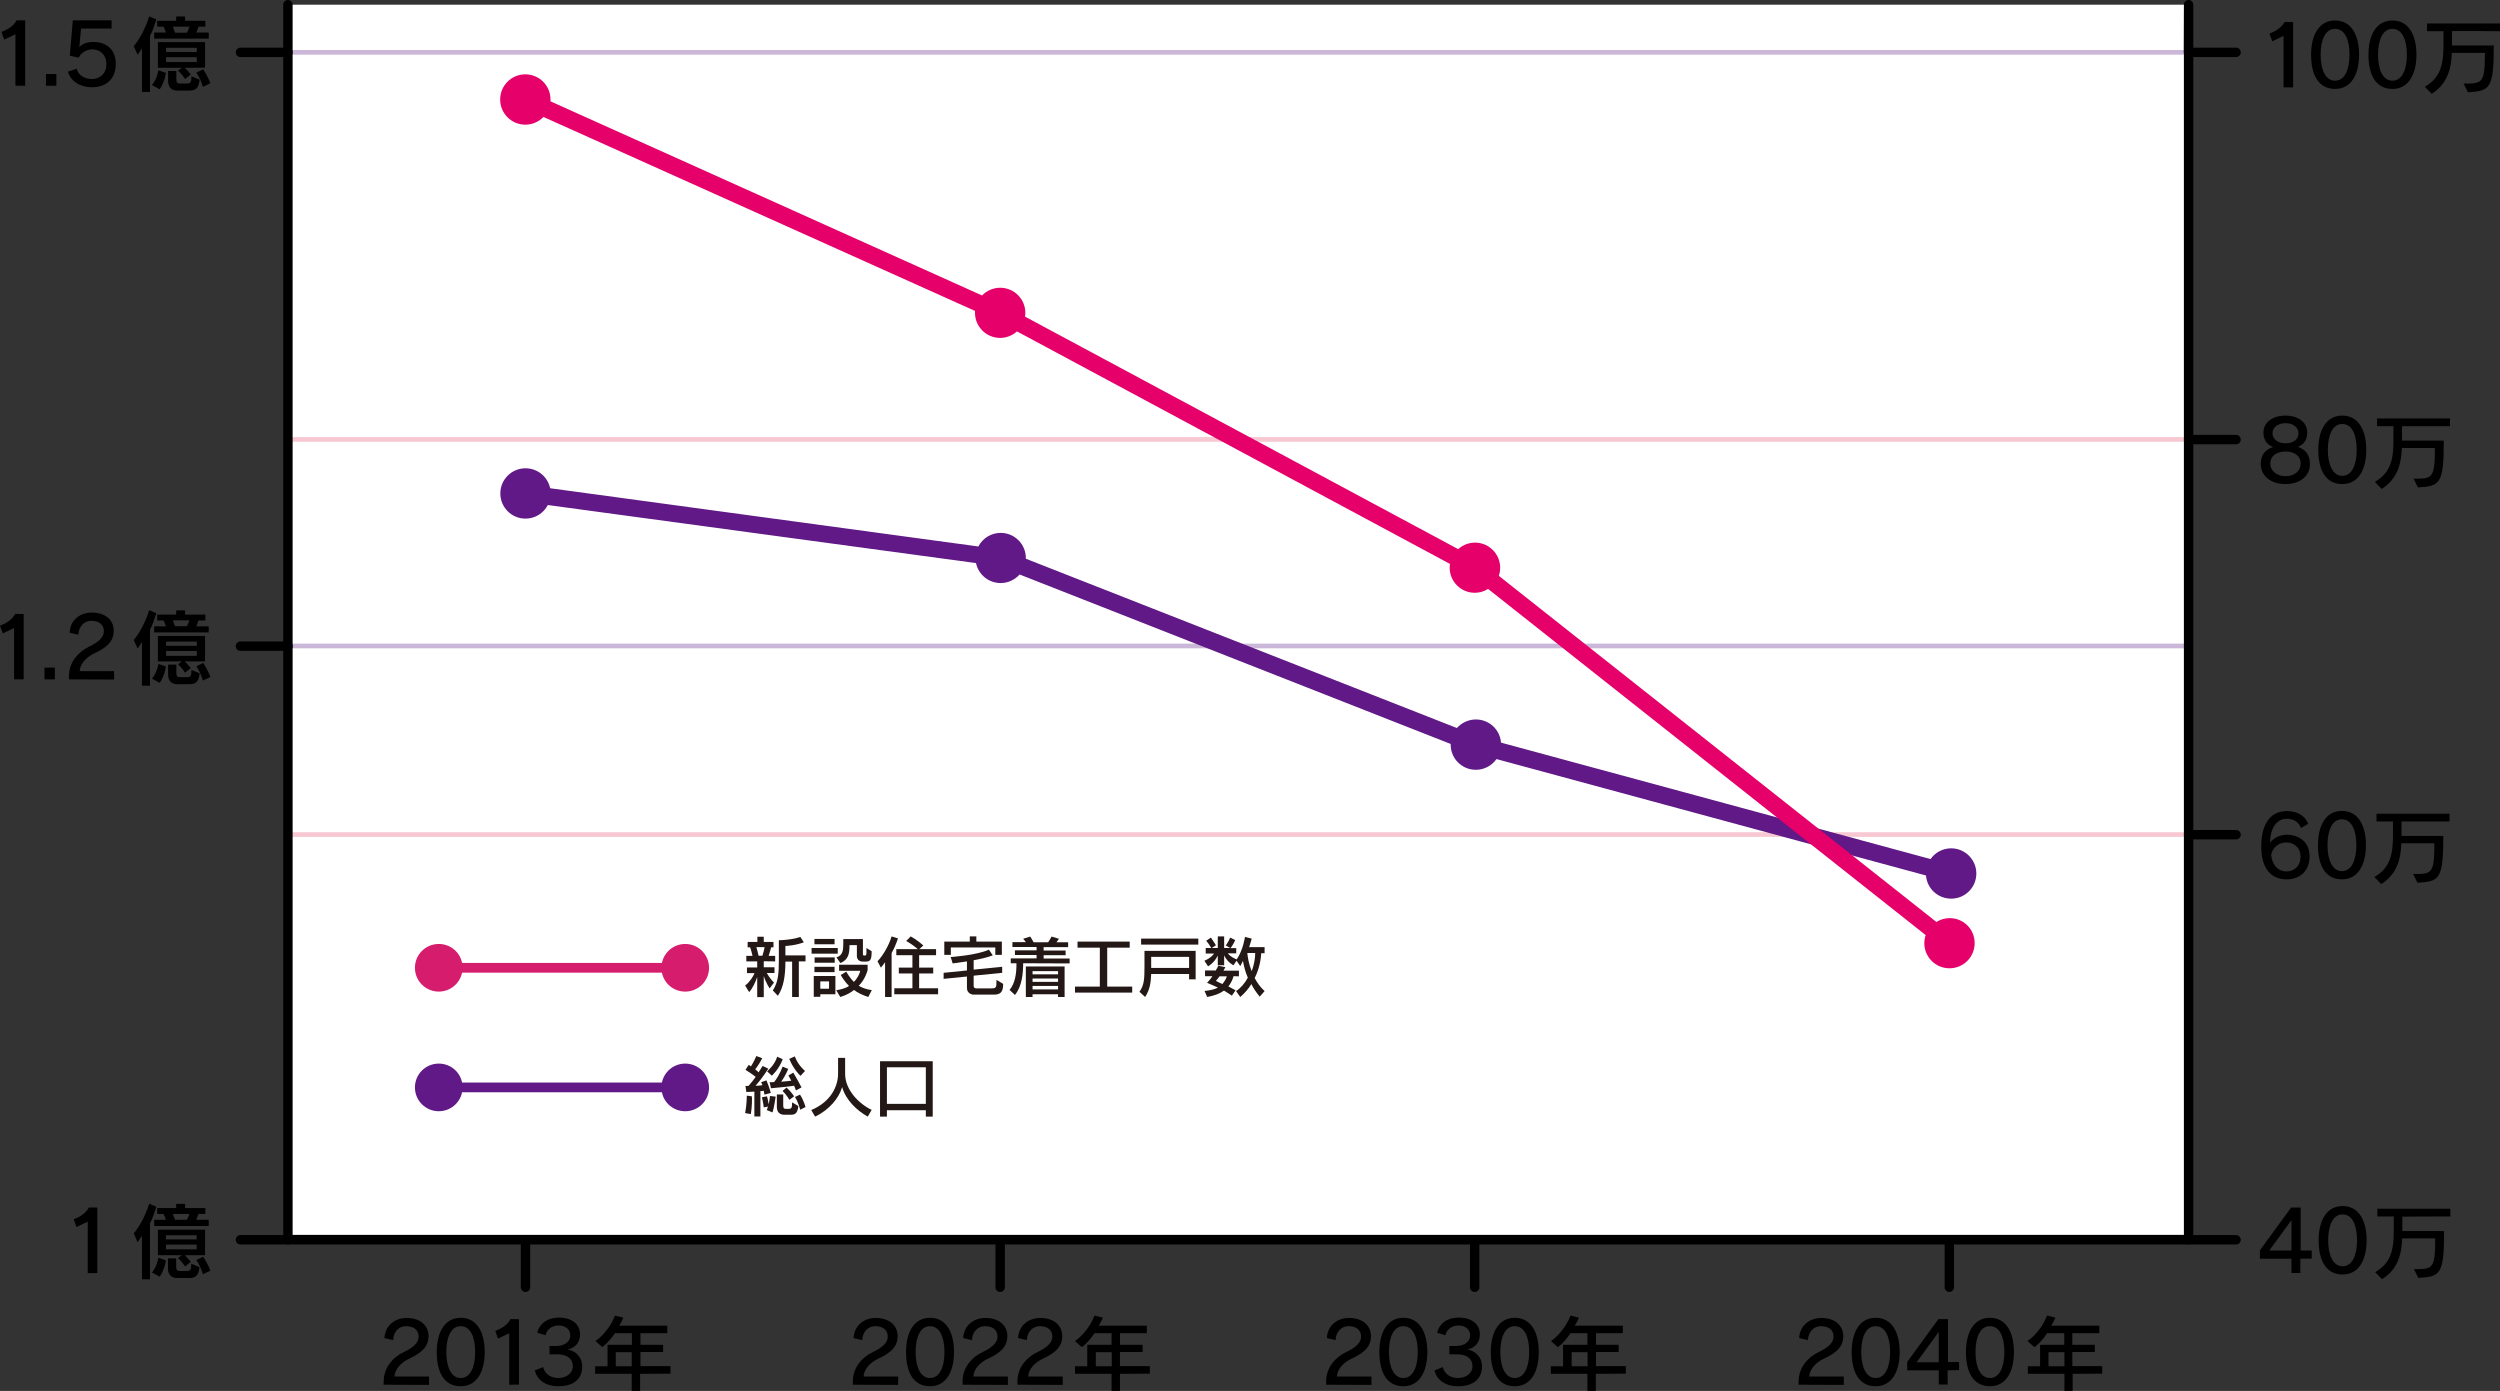 <?xml version="1.0" encoding="UTF-8"?>
<!-- Generator: Adobe Illustrator 28.3.0, SVG Export Plug-In . SVG Version: 6.00 Build 0)  -->
<svg xmlns="http://www.w3.org/2000/svg" xmlns:xlink="http://www.w3.org/1999/xlink" version="1.1" id="_レイヤー_2" x="0px" y="0px" viewBox="0 0 1490 829" style="enable-background:new 0 0 1490 829;" xml:space="preserve">
<rect x="0" y="0" width="1490" height="829" fill="#333333" stroke="none"/>
<style type="text/css">
	.st0{fill:#FFFFFF;}
	.st1{fill:#D61D6D;}
	.st2{fill:#231815;}
	.st3{fill:#601986;}
	.st4{fill:#CBB8D9;}
	.st5{fill:#F7C8D2;}
	.st6{fill:#E5006A;}
</style>
<g id="_レイヤー_1-2">
	<g>
		<rect x="171.6" y="2.8" class="st0" width="1132.8" height="736"></rect>
		<g>
			<g>
				<path d="M1371,750.2v8.5h-5.3v-8.5h-18.8v-5l18.6-25.5h5.7v25.6h6.6v4.8L1371,750.2L1371,750.2z M1365.7,727.2l-13.2,18.1h13.2      V727.2z"></path>
				<path d="M1396.2,759.6c-9.8,0-14.3-8.2-14.3-20.4c0-11.4,4.5-20.4,14.3-20.4s14.3,8.9,14.3,20.4S1406,759.6,1396.2,759.6z       M1396.2,723.8c-5.8,0-8.6,6.5-8.6,15.4s2.9,15.5,8.6,15.5s8.6-6.5,8.6-15.5S1402,723.8,1396.2,723.8z"></path>
				<path d="M1431.8,725.1v8.6h24.9c0,26-2.3,27.2-15.4,27.9l-2.6-5.2h0.7c10.4,0,12-0.2,12-18.3h-19.7c-0.3,9.3-2.6,18.5-12,24.3      l-4.1-4.2c9.7-5.5,11.1-14,11.1-24.7V725h-9.8v-4.6h43.5v4.6L1431.8,725.1L1431.8,725.1z"></path>
			</g>
			<g>
				<path d="M1362.8,524.1c-8.7,0-15.1-5.8-15.1-19.6c0-15,6.7-21.1,15.1-21.1c6.3,0,10.8,2.5,12.9,7.6l-4.3,2.5      c-1.5-3.8-4.4-5.5-8.6-5.5c-5.1,0-9.8,4.4-9.8,14.4c1.2-2.3,5.2-4.9,9.9-4.9c6.8,0,13.6,3.9,13.6,12.8      S1370.7,524.1,1362.8,524.1z M1362.6,502.1c-4.3,0-8.2,2.9-9,7.5c0.7,6.4,4.5,9.8,9.1,9.8c4,0,8.4-2.6,8.4-8.8      C1371.1,504.8,1366.9,502.1,1362.6,502.1L1362.6,502.1z"></path>
				<path d="M1395.8,524.1c-9.8,0-14.3-8.2-14.3-20.4c0-11.4,4.5-20.4,14.3-20.4s14.3,8.9,14.3,20.4      C1410.1,515.2,1405.5,524.1,1395.8,524.1z M1395.8,488.3c-5.8,0-8.6,6.5-8.6,15.4s2.9,15.5,8.6,15.5s8.6-6.5,8.6-15.5      S1401.5,488.3,1395.8,488.3z"></path>
				<path d="M1431.3,489.6v8.6h24.9c0,26-2.3,27.2-15.4,27.9l-2.6-5.2h0.7c10.4,0,12-0.2,12-18.3h-19.7c-0.3,9.3-2.6,18.5-12,24.3      l-4.1-4.2c9.7-5.5,11.1-14,11.1-24.6v-8.5h-9.8V485h43.5v4.6H1431.3z"></path>
			</g>
			<g>
				<path d="M1362.1,288.5c-8.9,0-14.7-5-14.7-12c0-4.9,2.4-8.6,7.4-10.1c-4.3-1.5-5.8-5-5.8-8.6c0-6.1,5.5-10.1,13.1-10.1      s13,3.9,13,10.1c0,3.6-1.4,7-5.6,8.5c5.1,1.8,7.2,5.3,7.2,10.2C1376.8,283.4,1371.2,288.5,1362.1,288.5L1362.1,288.5z       M1362.2,269.1c-5.5,0-9.1,2.8-9.1,7c0,5.1,4.5,7.7,9.1,7.7s9-2.5,9-7.7C1371.2,271.9,1367.7,269.1,1362.2,269.1z M1362.2,252.2      c-4.4,0-7.8,2.4-7.8,6c0,3.6,3.3,6,7.8,6s7.7-2.2,7.7-6C1369.9,254.7,1366.7,252.2,1362.2,252.2z"></path>
				<path d="M1396,288.5c-9.8,0-14.3-8.2-14.3-20.4c0-11.4,4.5-20.4,14.3-20.4s14.3,8.9,14.3,20.4S1405.8,288.5,1396,288.5z       M1396,252.7c-5.8,0-8.6,6.6-8.6,15.4s2.9,15.5,8.6,15.5s8.6-6.5,8.6-15.5S1401.8,252.7,1396,252.7L1396,252.7z"></path>
				<path d="M1431.6,254v8.6h24.9c0,26-2.3,27.1-15.4,27.9l-2.6-5.2h0.7c10.4,0,12-0.2,12-18.3h-19.7c-0.3,9.3-2.6,18.5-12,24.4      l-4.1-4.2c9.7-5.5,11.1-14,11.1-24.6V254h-9.8v-4.6h43.5v4.6H1431.6z"></path>
			</g>
			<g>
				<path d="M1361,52.1V21.4l-6.7,3.2l-1.7-4.6c4.1-1.5,7.4-3.9,9-6.9h5.1v39H1361z"></path>
				<path d="M1391.7,53c-9.8,0-14.3-8.2-14.3-20.4c0-11.4,4.5-20.4,14.3-20.4s14.3,8.9,14.3,20.4S1401.5,53,1391.7,53z M1391.7,17.2      c-5.8,0-8.6,6.5-8.6,15.4s2.9,15.5,8.6,15.5s8.6-6.5,8.6-15.5S1397.5,17.2,1391.7,17.2z"></path>
				<path d="M1425.9,53c-9.8,0-14.3-8.2-14.3-20.4c0-11.4,4.5-20.4,14.3-20.4s14.3,8.9,14.3,20.4S1435.6,53,1425.9,53z M1425.9,17.2      c-5.8,0-8.6,6.5-8.6,15.4s2.9,15.5,8.6,15.5s8.6-6.5,8.6-15.5S1431.6,17.2,1425.9,17.2z"></path>
				<path d="M1461.4,18.5v8.6h24.9c0,25.9-2.3,27.1-15.4,27.9l-2.6-5.2h0.7c10.4,0,12-0.2,12-18.3h-19.7c-0.3,9.3-2.6,18.5-12,24.4      l-4.1-4.2c9.7-5.5,11.1-14,11.1-24.6v-8.5h-9.8V14h43.5v4.6C1490,18.5,1461.4,18.5,1461.4,18.5z"></path>
			</g>
		</g>
		<g>
			<g>
				<path d="M52.3,758.8v-30.7l-6.7,3.2l-1.7-4.6c4-1.5,7.5-3.8,9-7H58v39C58,758.8,52.3,758.8,52.3,758.8z"></path>
				<path d="M89.4,729.1v33.4h-4.8v-26c-1.4,2.3-2.6,3.8-2.6,3.8l-2.3-5.2c3.7-4.2,7.5-11.8,9.2-17.7l4.3,1.8      C92.1,722.5,90.9,726.3,89.4,729.1L89.4,729.1z M95.2,760.9l-4.6-2.5c3.2-4,3.8-8.8,3.8-8.8l4.4,1.5      C98.9,751,98.5,755.8,95.2,760.9z M91.9,730.7V727h7c-0.4-1.2-1-2.7-1.4-3.5h-3.8V720H105v-2.5h5.3v2.5h12.1v3.5h-4.1      c-0.3,0.9-0.8,2.3-1.3,3.5h7.4v3.7H91.9z M110.1,748.1c2,1.8,3.6,4,3.6,4l-3.4,2.7c0,0-1.7-2.8-4.2-5l2.3-1.7H94.1v-15.2h28.1      v15.2H110.1z M117.2,736.2H98.9v2.5h18.3V736.2z M117.2,741.8H98.9v2.8h18.3V741.8z M112.4,761.7h-6.7c-4.1,0-5.6-2.5-5.6-5.9      V750h4.9v4.7c0,2,0.4,2.8,2.2,2.8h3.6c2.7,0,3.2-0.4,3.2-4.3l4.9,2C118.3,760.4,116.7,761.7,112.4,761.7z M103,723.5      c0.4,1,0.9,2.4,1.3,3.5h7.1c0.6-1.1,1.2-2.5,1.5-3.5H103z M120.9,759.5c0,0-1.2-4.8-3.9-8.5l4.1-2c2.7,4,4.3,8.3,4.3,8.3      L120.9,759.5L120.9,759.5z"></path>
			</g>
			<g>
				<path d="M228.6,825.3l0.1-2.7c0.3-7.5,5.2-13.6,12-16.8c6.4-3,8.8-5.9,8.8-9.2c0-3.8-2.7-6.2-7.6-6.2c-4.1,0-7.4,3.2-7.6,8.3      l-5.2-1.2c0.4-7.3,6.1-12,13.2-12c8.4,0,13.1,4.6,13.1,10.9c0,5.5-3.2,9.5-11.2,13.2c-5.1,2.3-8.9,6.5-9.1,10.8h20.6v5      L228.6,825.3L228.6,825.3z"></path>
				<path d="M274.6,826.2c-9.8,0-14.3-8.2-14.3-20.4c0-11.4,4.5-20.4,14.3-20.4s14.3,8.9,14.3,20.4S284.3,826.2,274.6,826.2z       M274.6,790.4c-5.8,0-8.6,6.5-8.6,15.4s2.9,15.5,8.6,15.5s8.6-6.5,8.6-15.5S280.3,790.4,274.6,790.4z"></path>
				<path d="M303.5,825.3v-30.7l-6.7,3.2l-1.6-4.6c4-1.5,7.5-3.8,9-7h5.1v39L303.5,825.3L303.5,825.3z"></path>
				<path d="M332.8,826.2c-7.7,0-12.5-3.7-14.1-9.4l5-2c1,4.2,4.7,6.5,9,6.5c4.7,0,8.7-2.7,8.7-7s-3.2-7.1-9-7.1h-4.9v-5h4.2      c4.6,0,8.2-2.5,8.2-6.2c0-3.8-2.9-6-7-6s-7.1,2.5-7.7,5.8l-5-1.5c1.1-4.8,5.4-9,13-9s12.5,3.9,12.5,10c0,5-3.1,8.2-7.5,9      c4.5,0.7,8.8,4.2,8.8,10.2C347,821.6,342.2,826.2,332.8,826.2z"></path>
				<path d="M381.5,818.8V829h-5v-10.2h-21.8v-4.5h7.4v-12.8h14.5v-6.9h-10.1c-1.9,2.7-4.4,5.9-7.5,8.3l-4.1-3.6      c8.6-6.2,11.6-15.2,11.6-15.2l5,1.2c0,0-0.9,2.5-2.5,4.8h28.7v4.5h-16v6.9h13.5v4.3h-13.5v8.4h17.9v4.5L381.5,818.8L381.5,818.8      z M376.5,805.9H367v8.4h9.5V805.9z"></path>
			</g>
			<g>
				<path d="M8.4,404.9v-30.6l-6.7,3.2L0,372.9c4.1-1.5,7.4-3.9,9-7h5.1v39H8.4z"></path>
				<path d="M26.5,404.9v-7h6.2v7H26.5z"></path>
				<path d="M41.1,404.9v-2.6c0.3-7.5,5.2-13.6,12-16.9c6.3-3,8.8-5.9,8.8-9.2c0-3.8-2.7-6.2-7.5-6.2c-4.1,0-7.5,3.2-7.7,8.3      l-5.2-1.2c0.3-7.4,6-12,13.2-12c8.4,0,13.1,4.6,13.1,10.9c0,5.5-3.2,9.5-11.2,13.2c-5.2,2.4-8.9,6.5-9.1,10.8H68v5L41.1,404.9      L41.1,404.9z"></path>
				<path d="M89.4,375.3v33.4h-4.8v-26c-1.4,2.3-2.6,3.8-2.6,3.8l-2.3-5.1c3.7-4.2,7.5-11.8,9.2-17.7l4.3,1.8      C92.1,368.7,90.9,372.5,89.4,375.3L89.4,375.3z M95.2,407l-4.6-2.5c3.2-4,3.8-8.8,3.8-8.8l4.4,1.5      C98.9,397.2,98.5,401.9,95.2,407L95.2,407z M91.9,376.9v-3.6h7c-0.4-1.2-1-2.6-1.4-3.5h-3.8v-3.5H105v-2.5h5.3v2.5h12.1v3.5      h-4.1c-0.3,0.9-0.8,2.4-1.3,3.5h7.4v3.6H91.9z M110.1,394.2c2,1.9,3.6,4,3.6,4l-3.4,2.7c0,0-1.7-2.8-4.2-5l2.3-1.7H94.1V379      h28.1v15.2H110.1z M117.3,382.4H99v2.5h18.3C117.3,384.8,117.3,382.4,117.3,382.4z M117.3,388H99v2.9h18.3      C117.3,390.8,117.3,388,117.3,388z M112.5,407.8h-6.7c-4.1,0-5.6-2.5-5.6-5.9v-5.8h4.9v4.7c0,2,0.4,2.8,2.2,2.8h3.6      c2.7,0,3.2-0.4,3.2-4.3l4.9,2C118.3,406.6,116.7,407.8,112.5,407.8L112.5,407.8z M103,369.7c0.4,1,0.9,2.4,1.3,3.5h7.1      c0.6-1.1,1.2-2.5,1.5-3.5H103z M120.9,405.6c0,0-1.2-4.8-3.9-8.5l4.1-2c2.7,4,4.3,8.4,4.3,8.4L120.9,405.6L120.9,405.6z"></path>
			</g>
			<g>
				<path d="M9.2,51.1V20.4l-6.7,3.2L0.9,19c4.1-1.5,7.5-3.9,9-6.9H15v39H9.2z"></path>
				<path d="M27.4,51.1v-7h6.2v7H27.4z"></path>
				<path d="M54.8,52c-7.1,0-12.7-3.6-14.3-9.3l5.2-1.7c1,4,4.8,6.1,9.1,6.1s8.6-2.8,8.6-8.9S59,29.4,55,29.4c-3.2,0-6.8,2-8.1,5      l-5.3-1.2l1.8-21.1h23.1V17H48.3l-1,11h0.1c1.5-1.9,4.5-3,8.5-3C62.3,25,69,28.6,69,38.1S62.7,52,54.8,52z"></path>
				<path d="M89.4,21.4v33.4h-4.8v-26c-1.4,2.3-2.6,3.8-2.6,3.8l-2.3-5.1c3.7-4.2,7.5-11.8,9.2-17.7l4.3,1.8      C92.1,14.9,90.9,18.6,89.4,21.4z M95.2,53.2l-4.6-2.5c3.2-4,3.8-8.8,3.8-8.8l4.4,1.5C98.9,43.4,98.5,48.1,95.2,53.2z M91.9,23      v-3.6h7c-0.4-1.2-1-2.6-1.4-3.5h-3.8v-3.5H105V9.8h5.3v2.6h12.1v3.5h-4.1c-0.3,0.9-0.8,2.4-1.3,3.5h7.4V23H91.9z M110.1,40.4      c2,1.8,3.6,4,3.6,4l-3.4,2.7c0,0-1.7-2.8-4.2-5l2.3-1.7H94.1V25.1h28.1v15.2C122.2,40.4,110.1,40.4,110.1,40.4z M117.3,28.5H99      V31h18.3V28.5z M117.3,34.1H99V37h18.3V34.1z M112.5,54h-6.7c-4.1,0-5.6-2.5-5.6-5.9v-5.8h4.9V47c0,2,0.4,2.8,2.2,2.8h3.6      c2.7,0,3.2-0.4,3.2-4.3l4.9,2C118.3,52.8,116.7,54,112.5,54z M103,15.9c0.4,0.9,0.9,2.4,1.3,3.6h7.1c0.6-1.1,1.2-2.5,1.5-3.6      H103z M120.9,51.8c0,0-1.2-4.8-3.9-8.5l4.1-2c2.7,4,4.3,8.3,4.3,8.3L120.9,51.8z"></path>
			</g>
		</g>
		<path class="st1" d="M408.4,562.6c-6.9,0-12.6,4.9-13.9,11.3H275.4c-1.3-6.5-7-11.3-13.9-11.3c-7.8,0-14.2,6.3-14.2,14.2    s6.4,14.2,14.2,14.2c6.9,0,12.6-4.9,13.9-11.3h119.1c1.3,6.5,7,11.3,13.9,11.3c7.8,0,14.2-6.3,14.2-14.2S416.2,562.6,408.4,562.6z    "></path>
		<g>
			<path class="st2" d="M455.2,572.9v3.6h6.4v3.4H457c1.9,3.5,4.3,5.7,4.3,5.7l-2.6,3.5c0,0-2.3-3.5-3.5-7.4v12.6h-3.9v-12     c-1,3-2.8,6.8-4.8,9l-2.4-3.9c2.9-2.3,4.8-5.4,5.6-7.4h-4.5v-3.4h6.1V573h-6.5v-3.3h3.7c-0.4-1.9-1-4-1.4-5.1h-1.5v-3.2h5.8v-3.1     h3.8v3.1h5.8v3.2h-1.4c-0.2,1.1-0.9,3.3-1.5,5.1h3.9v3.3L455.2,572.9L455.2,572.9z M450.8,564.5c0.4,1.2,0.9,3.3,1.3,5.1h2.3     c0.6-1.7,1.1-3.9,1.3-5.1H450.8L450.8,564.5z M476.1,573.1v21.1h-4v-21.1h-4c0,8.1-1,15.3-4.5,20.4l-3-3.2c3.2-4.9,3.6-10,3.6-18     v-11.9c8.8-0.3,12.8-2,12.8-2l2.1,3.2c-5.1,2-11,2.2-11,2.2v5.6h12v3.6h-4V573.1z"></path>
			<path class="st2" d="M483.7,568.4V565h15.6v3.4H483.7z M488.9,592.6v1.5H485v-12.4h12.9v10.9H488.9z M485.4,562.8v-3.2h12v3.2     H485.4z M485.4,579.4v-3.2h12v3.2H485.4z M485.5,573.8v-3.2h12v3.2H485.5z M494.1,584.9h-5.2v4.4h5.2V584.9z M517.5,594.2     c-3.2-1-6.8-2.7-8.5-4.2c-1.7,1.5-5,3.3-8.2,4.2l-2.4-4c3-0.5,6.1-1.4,7.6-2.6c-3.3-3.3-4.9-6.5-4.9-6.5l3.3-2     c0,0,1.6,3.2,4.5,6.1c2-1.8,3.6-5.1,3.8-6.6h-12.6V575h17v3.2c0,0-1.4,5.6-5.3,9.3c1.6,1,4.4,2.2,7.8,2.6L517.5,594.2     L517.5,594.2z M516,573.1h-1.8c-2.2,0-3.5-1.4-3.5-3.4v-6.4h-4.4c0,5.1-0.6,8.6-5.4,10.7l-2.4-3.4c3.7-1.1,4.1-4.2,4.1-8     c0-0.9,0-1.9,0-2.9h11.7v9c0,0.6,0.2,0.8,1,0.8c1,0,1.1-0.2,1.1-2.4V565l3.1,1.9C519.5,572,518.8,573.1,516,573.1L516,573.1z"></path>
			<path class="st2" d="M531.4,568v26.2h-3.9v-20.7c-1.2,1.8-2.5,3.2-2.5,3.2l-2-3.8c3.2-3.3,6.8-9.4,8.4-14.8l3.8,1.2     C534.2,562.3,532.8,565.6,531.4,568L531.4,568z M533,592.6V589h10.8v-8.8h-8.1v-3.5h8.1v-7.4h-9.6v-3.6H547     c-1.3-1.2-3.8-3.1-6.9-4.9l2.7-2.7c4,2.2,7.5,5.4,7.5,5.4l-2.4,2.2h10v3.6h-10.1v7.4h8.4v3.5h-8.4v8.8h11.3v3.6H533z"></path>
			<path class="st2" d="M592.1,592.8h-12.2c0,0-3.6-0.4-3.6-3.9V582l-13.9,1.4v-3.6l13.9-1.4V573c-4.9,0.7-8.5,1.2-8.5,1.2l-1.2-3.8     c0,0,15.3-1,22.8-4.4l2.3,3.4c-3.4,1.3-7.6,2.2-11.4,2.9v5.6l17-1.7v3.6l-17,1.7v6.2c0,1.4,1.6,1.4,1.6,1.4h8c4,0,4-0.2,4-4.8     V584l4,2.4C597.9,592,595.6,592.8,592.1,592.8L592.1,592.8z M593.2,569.1v-4.4h-26.5v4.4h-3.9v-7.9H578v-3.1h3.9v3.1h15.2v7.9     H593.2z"></path>
			<path class="st2" d="M609.8,574.1c0,5.6-0.6,13.7-4.9,18.9l-3.2-3c3.4-4,4.1-10.2,4.1-15v-0.9h-3.4v-2.9h15.4v-2h-12.9v-2.8h12.9     v-2h-14.4v-2.9h8c-0.4-0.6-1.1-1.4-1.6-2l4.2-1.3c0.6,0.9,1.5,2.3,2,3.4h8.7c0.7-1,1.5-2.4,2-3.4l4.4,1.3c-0.4,0.7-1,1.6-1.5,2.1     h7v2.9H622v2h13.1v2.8H622v2h15.5v2.9L609.8,574.1L609.8,574.1z M630.6,594.2v-1.6h-15.2v1.6h-4V576h23.1v18.2H630.6L630.6,594.2     z M630.6,578.8h-15.2v1.9h15.2V578.8z M630.6,583.2h-15.2v2h15.2V583.2z M630.6,587.6h-15.2v2.1h15.2V587.6z"></path>
			<path class="st2" d="M640.7,591.6V588h14.8v-23.2h-13.3v-3.6h31.1v3.6h-13.4V588h14.9v3.6H640.7L640.7,591.6z"></path>
			<path class="st2" d="M708.7,583.7v-3.2h-22.6c-0.2,5.3-0.8,9.4-3.6,13.7l-3.4-3.1c2.8-3.9,3-7.6,3-14.6v-9.8h30.5v17L708.7,583.7     L708.7,583.7z M680.1,563v-3.6h34.1v3.6H680.1z M708.7,570.3h-22.6v6.6h22.6V570.3z"></path>
			<path class="st2" d="M750.8,594c-2-2.4-3.8-5-5-7.5c-1.5,2.6-3.9,5.4-6.6,7.7l-2.5-3.5c3-2,5.4-5,7-8c-1.7-3.9-2.4-7.3-2.9-10     c-0.4,0.8-1.1,2.3-1.6,3.1l-2.2-3.2l-1.9,2.7c0,0-3.6-1.8-5.5-5.9v5.9h-3.8v-5.8c-2.2,4.6-5.8,6.4-5.8,6.4l-2.2-3.3     c0,0,3.8-1.4,5.8-4.3h-5V565h3.3c-0.3-0.6-1.6-2.7-3-4.3l2.8-1.9c1.3,1.8,3,4.6,3,4.6l-2.5,1.6h3.6v-6.9h3.8v6.9h3.6l-2.6-1.5     c0,0,1.7-2.4,2.6-4.7l3,1.5c-1.1,2.5-2.4,4.3-2.8,4.8h3.4v3.1h-5c1.4,2,4.3,3.2,5.3,3.6c3.9-5.8,4.9-13.4,4.9-13.4l4,1     c0,0-0.5,2.2-1.5,5.1h9.2v3.6h-2c-0.2,3.4-1,9.1-3.9,14.8c1.4,2.7,3.3,5.4,5.9,7.8L750.8,594L750.8,594z M735.2,581.8     c-0.5,1.9-1.7,4.5-3.1,6.1c1.2,0.6,3,1.6,4.3,2.3l-2.2,3.2c-1.4-0.9-3.3-2.2-4.7-3c-2.4,1.7-5.5,3-10,3.8l-1.6-3.6     c3.5-0.3,6.1-1,8-2c-3.6-1.7-6.5-2.8-6.5-2.8c1.1-1.2,2.4-2.7,3.2-4h-4.4v-3.4h6.4c1-1.6,1.5-2.8,1.5-2.8l4.2,0.8     c0,0-0.4,1-1.1,2.1h9.2v3.4L735.2,581.8L735.2,581.8z M726.9,581.8c-0.5,0.8-1.6,2-2.2,2.8c0,0,1.6,0.9,3.8,1.9     c1.1-1.2,2.3-3.2,2.7-4.6h-4.3V581.8z M743.4,568c0.2,2.1,0.8,6.4,2.6,10.8c1.6-4,2.1-8.3,2.1-10.8H743.4z"></path>
		</g>
		<path class="st3" d="M408.4,633.9c-6.9,0-12.6,4.9-13.9,11.3H275.4c-1.3-6.5-7-11.3-13.9-11.3c-7.8,0-14.2,6.3-14.2,14.2    s6.4,14.2,14.2,14.2c6.9,0,12.6-4.9,13.9-11.3h119.1c1.3,6.5,7,11.3,13.9,11.3c7.8,0,14.2-6.3,14.2-14.2S416.2,633.9,408.4,633.9z    "></path>
		<g>
			<path class="st2" d="M455.6,652.4c0,0-0.2-1.2-0.4-2.3c-0.5,0.1-1.4,0.2-2,0.2v15.1h-3.6v-14.8c-2.2,0.2-4.8,0.2-4.8,0.2     l-0.5-3.6c0,0,0.6,0,1.3,0h0.5c1.4-1.5,3.2-3.8,4.3-5.4c-1.4-1.1-3.8-2.8-6.1-4.2l2-3c0.4,0.3,0.9,0.7,1.2,1     c1.1-1.6,2.3-3.9,3.3-6.2l3.5,1.3c-1.4,2.7-2.9,5-4.2,6.6c0.6,0.4,1.6,1.4,2,1.8c1.4-2,2.4-3.8,2.4-3.8l3.4,1.6     c0,0-3.3,5.4-7.6,10.2c1.3,0,2.6-0.1,4.1-0.3c-0.2-0.8-0.5-1.3-0.8-1.8l3.2-1.1c1.7,4,2.6,7.5,2.6,7.5L455.6,652.4L455.6,652.4z      M447.5,664l-3.4-0.6c1-5.2,1-10.4,1-10.4l3,0.4v0.2C448.3,654.5,448.2,660,447.5,664L447.5,664z M460.4,663l-3.4-1.4     c0.1-0.3,0.6-1.6,0.7-2.1l-2.5,0.5c0,0-0.3-2.8-1.1-6l3-0.6c0.6,1.8,0.8,3.6,1,4.8c0.6-2.6,0.8-5,0.8-5l3.4,0.4     C462.2,653.6,461.6,659.4,460.4,663L460.4,663z M460,641.1l-2.8-2.6c0,0,4.5-3.6,6-8.7l3.3,1.5C464.2,637.5,460,641.1,460,641.1     L460,641.1z M474.4,649.9c-0.4-1-0.7-1.8-1.1-2.8c-1.7,0.3-7.8,1-13.8,1.5l-0.8-3.6c1,0,1.9,0,2.7-0.1c3.5-4.5,5-9.2,5-9.2     l3.4,1.4c0,0-1.6,4-4.2,7.6c1.8-0.1,4.6-0.4,6-0.6c-0.9-1.7-1.7-3.1-1.7-3.1l2.9-1.7c0,0,2.8,4.7,4.9,8.8L474.4,649.9     L474.4,649.9z M470.9,664.4h-3.4c-3.2,0-4.5-2-4.5-4.7v-7.4h3.8v6.4c0,1.6,0.3,2.2,1.7,2.2h1.1c2,0,2.5-0.2,2.5-3.9l3.7,2.2     C475.3,664,473.6,664.4,470.9,664.4L470.9,664.4z M470.5,655.5c0,0-1.8-3.1-4.1-5.3l2.4-2c2.8,2.5,4.5,5.2,4.5,5.2L470.5,655.5     L470.5,655.5z M477.1,641.2c0,0-4-3.5-6.7-10.1l3.3-1.5c1.9,5.3,6.1,8.7,6.1,8.7L477.1,641.2z M476.9,661.4c0,0-1-4.3-3.1-7.6     l3-1.4c2.2,3.3,3.3,7.4,3.3,7.4L476.9,661.4L476.9,661.4z"></path>
			<path class="st2" d="M517.2,665.5c-6.7-3.7-13.1-10-15.3-17.6c-1.7,6.3-7.6,13.6-16.1,17.6l-2.3-3.9c12.1-5.1,16-14.6,16-21.7     v-9.4h4.2v9.6c0,9.4,8.1,17.7,15.8,21.4L517.2,665.5L517.2,665.5z"></path>
			<path class="st2" d="M551.8,665.5v-3.8h-23.2v3.8h-4.1v-33h31.4v33H551.8L551.8,665.5z M551.8,636.1h-23.2v21.8h23.2V636.1z"></path>
		</g>
		<rect x="173.1" y="383.6" class="st4" width="1130.1" height="2.8"></rect>
		<rect x="173.1" y="29.8" class="st4" width="1130.1" height="2.8"></rect>
		<rect x="173.1" y="260.5" class="st5" width="1130.1" height="2.8"></rect>
		<rect x="173.1" y="496" class="st5" width="1130.1" height="2.8"></rect>
		<g>
			<path d="M1332.7,34h-28.3c-1.6,0-2.8-1.3-2.8-2.8s1.3-2.8,2.8-2.8h28.3c1.6,0,2.8,1.3,2.8,2.8S1334.3,34,1332.7,34z"></path>
			<g>
				<path d="M1332.7,264.8h-28.3c-1.6,0-2.8-1.3-2.8-2.8s1.3-2.8,2.8-2.8h28.3c1.6,0,2.8,1.3,2.8,2.8S1334.3,264.8,1332.7,264.8z"></path>
				<path d="M1332.7,500.3h-28.3c-1.6,0-2.8-1.3-2.8-2.8s1.3-2.8,2.8-2.8h28.3c1.6,0,2.8,1.3,2.8,2.8S1334.3,500.3,1332.7,500.3z"></path>
				<path d="M1332.7,741.7h-28.3c-1.6,0-2.8-1.3-2.8-2.8s1.3-2.8,2.8-2.8h28.3c1.6,0,2.8,1.3,2.8,2.8S1334.3,741.7,1332.7,741.7z"></path>
			</g>
			<path d="M171.6,34h-28.3c-1.6,0-2.8-1.3-2.8-2.8s1.3-2.8,2.8-2.8h28.3c1.6,0,2.8,1.3,2.8,2.8S173.2,34,171.6,34L171.6,34z"></path>
			<path d="M171.6,387.9h-28.3c-1.6,0-2.8-1.3-2.8-2.8s1.3-2.8,2.8-2.8h28.3c1.6,0,2.8,1.3,2.8,2.8S173.2,387.9,171.6,387.9     L171.6,387.9z"></path>
			<path d="M171.6,741.7h-28.3c-1.6,0-2.8-1.3-2.8-2.8s1.3-2.8,2.8-2.8h28.3c1.6,0,2.8,1.3,2.8,2.8S173.2,741.7,171.6,741.7     L171.6,741.7z"></path>
			<path d="M1304.5,741.7H171.6c-1.6,0-2.8-1.3-2.8-2.8V2.8c0-1.6,1.3-2.8,2.8-2.8s2.8,1.3,2.8,2.8V736h1127.2V31.8     c0-0.2-0.1-0.4-0.1-0.6l0.1-28.4c0-1.6,1.3-2.8,2.8-2.8l0,0c1.6,0,2.8,1.3,2.8,2.8v736C1307.3,740.4,1306,741.7,1304.5,741.7     L1304.5,741.7z"></path>
		</g>
		<path class="st3" d="M1162.9,505.6c-4.9,0-9.5,2.4-12.3,6.4l-256-69.4c-0.6-7.8-7.1-13.8-15-13.8c-4.3,0-8.4,1.9-11.3,5.1    L611.4,333c0-0.1,0-0.3,0-0.4c0-8.3-6.7-15-15-15c-5.6,0-10.7,3.1-13.3,8.1L327.9,291c-1.5-6.9-7.5-11.9-14.7-11.9    c-8.3,0-15,6.7-15,15s6.7,15,15,15c5.6,0,10.7-3.1,13.3-8.1l255.2,34.6c1.5,6.9,7.5,11.9,14.7,11.9c4.3,0,8.4-1.9,11.3-5.1    l256.9,101c0,0.1,0,0.3,0,0.4c0,8.3,6.7,15,15,15c4.9,0,9.5-2.4,12.3-6.4l256,69.4c0.6,7.8,7.1,13.8,15,13.8c8.3,0,15-6.7,15-15    S1171.1,505.6,1162.9,505.6L1162.9,505.6z"></path>
		<path class="st6" d="M1162,547.2c-2.8,0-5.5,0.8-7.9,2.3L893.3,343.2c0.5-1.5,0.8-3.1,0.8-4.8c0-8.3-6.7-15-15-15    c-3.7,0-7.3,1.4-10,3.9L610.9,188.7c0.1-0.7,0.2-1.5,0.2-2.2c0-8.3-6.7-15-15-15c-4.1,0-8,1.7-10.8,4.6L328.1,60.4    c0-0.4,0-0.8,0-1.1c0-8.3-6.7-15-15-15s-15,6.7-15,15s6.7,15,15,15c4.1,0,8-1.7,10.8-4.6l257.2,115.6c0,0.4,0,0.8,0,1.1    c0,8.3,6.7,15,15,15c3.7,0,7.3-1.4,10-3.9l258.1,138.6c-0.1,0.7-0.2,1.5-0.2,2.2c0,8.3,6.7,15,15,15c2.8,0,5.5-0.8,7.9-2.3    l260.8,206.3c-0.5,1.5-0.8,3.2-0.8,4.8c0,8.3,6.7,15,15,15s15-6.7,15-15S1170.3,547.2,1162,547.2z"></path>
		<path d="M313.2,770c-1.6,0-2.8-1.3-2.8-2.8v-28.3c0-1.6,1.3-2.8,2.8-2.8s2.8,1.3,2.8,2.8v28.3C316,768.7,314.8,770,313.2,770z"></path>
		<g>
			<path d="M508.3,825.3v-2.7c0.3-7.5,5.2-13.6,12-16.8c6.3-3,8.8-5.9,8.8-9.2c0-3.8-2.7-6.2-7.5-6.2c-4.1,0-7.5,3.2-7.7,8.3     l-5.2-1.2c0.4-7.3,6-12,13.2-12c8.3,0,13.1,4.6,13.1,10.9c0,5.5-3.2,9.5-11.2,13.2c-5.2,2.3-8.9,6.5-9.1,10.8h20.6v5L508.3,825.3     L508.3,825.3z"></path>
			<path d="M554.3,826.2c-9.8,0-14.3-8.2-14.3-20.4c0-11.4,4.5-20.4,14.3-20.4s14.3,8.9,14.3,20.4S564,826.2,554.3,826.2z      M554.3,790.4c-5.8,0-8.6,6.5-8.6,15.4s2.9,15.5,8.6,15.5s8.6-6.5,8.6-15.5S560,790.4,554.3,790.4z"></path>
			<path d="M573.7,825.3v-2.7c0.3-7.5,5.2-13.6,12-16.8c6.3-3,8.8-5.9,8.8-9.2c0-3.8-2.7-6.2-7.5-6.2c-4.1,0-7.5,3.2-7.7,8.3     l-5.2-1.2c0.3-7.3,6-12,13.2-12c8.3,0,13.1,4.6,13.1,10.9c0,5.5-3.2,9.5-11.2,13.2c-5.2,2.3-8.9,6.5-9.1,10.8h20.6v5L573.7,825.3     L573.7,825.3z"></path>
			<path d="M606.4,825.3v-2.7c0.3-7.5,5.2-13.6,12-16.8c6.3-3,8.8-5.9,8.8-9.2c0-3.8-2.7-6.2-7.5-6.2c-4.1,0-7.5,3.2-7.7,8.3     l-5.2-1.2c0.3-7.3,6-12,13.2-12c8.3,0,13.1,4.6,13.1,10.9c0,5.5-3.2,9.5-11.2,13.2c-5.2,2.3-8.9,6.5-9.1,10.8h20.6v5L606.4,825.3     L606.4,825.3z"></path>
			<path d="M667.5,818.8V829h-5v-10.2h-21.8v-4.5h7.3v-12.8h14.5v-6.9h-10.2c-1.8,2.7-4.3,5.9-7.5,8.3l-4.1-3.6     c8.6-6.2,11.6-15.2,11.6-15.2l5,1.2c0,0-0.9,2.5-2.5,4.8h28.7v4.5h-16v6.9H681v4.3h-13.5v8.4h17.8v4.5L667.5,818.8L667.5,818.8z      M662.6,805.9h-9.5v8.4h9.5V805.9z"></path>
		</g>
		<path d="M596.1,770c-1.6,0-2.8-1.3-2.8-2.8v-28.3c0-1.6,1.3-2.8,2.8-2.8s2.8,1.3,2.8,2.8v28.3C598.9,768.7,597.6,770,596.1,770z"></path>
		<g>
			<path d="M790.4,825.3v-2.7c0.3-7.5,5.2-13.6,12-16.8c6.3-3,8.8-5.9,8.8-9.2c0-3.8-2.7-6.2-7.5-6.2c-4.1,0-7.5,3.2-7.7,8.3     l-5.2-1.2c0.3-7.3,6-12,13.2-12c8.3,0,13.1,4.6,13.1,10.9c0,5.5-3.2,9.5-11.2,13.2c-5.2,2.3-8.9,6.5-9.1,10.8h20.6v5L790.4,825.3     L790.4,825.3z"></path>
			<path d="M836.4,826.2c-9.8,0-14.3-8.2-14.3-20.4c0-11.4,4.5-20.4,14.3-20.4s14.3,8.9,14.3,20.4S846.1,826.2,836.4,826.2z      M836.4,790.4c-5.8,0-8.6,6.5-8.6,15.4s2.9,15.5,8.6,15.5s8.6-6.5,8.6-15.5S842.1,790.4,836.4,790.4z"></path>
			<path d="M869,826.2c-7.7,0-12.5-3.7-14.1-9.4l5-2c1,4.2,4.7,6.5,9,6.5c4.7,0,8.7-2.7,8.7-7s-3.2-7.1-9-7.1h-4.8v-5h4.2     c4.6,0,8.2-2.5,8.2-6.2c0-3.8-2.9-6-7-6s-7.1,2.5-7.7,5.8l-5-1.5c1.1-4.8,5.3-9,13-9s12.5,3.9,12.5,10c0,5-3.1,8.2-7.5,9     c4.5,0.7,8.8,4.2,8.8,10.2C883.2,821.6,878.4,826.2,869,826.2L869,826.2z"></path>
			<path d="M902.8,826.2c-9.8,0-14.3-8.2-14.3-20.4c0-11.4,4.5-20.4,14.3-20.4s14.3,8.9,14.3,20.4S912.6,826.2,902.8,826.2z      M902.8,790.4c-5.8,0-8.6,6.5-8.6,15.4s2.9,15.5,8.6,15.5s8.6-6.5,8.6-15.5S908.6,790.4,902.8,790.4z"></path>
			<path d="M951.1,818.8V829h-5v-10.2h-21.8v-4.5h7.3v-12.8h14.5v-6.9H936c-1.8,2.7-4.3,5.9-7.5,8.3l-4.1-3.6     c8.6-6.2,11.6-15.2,11.6-15.2l5,1.2c0,0-0.9,2.5-2.5,4.8h28.7v4.5h-16v6.9h13.5v4.3h-13.5v8.4H969v4.5L951.1,818.8L951.1,818.8z      M946.2,805.9h-9.5v8.4h9.5V805.9z"></path>
		</g>
		<path d="M878.9,770c-1.6,0-2.8-1.3-2.8-2.8v-28.3c0-1.6,1.3-2.8,2.8-2.8s2.8,1.3,2.8,2.8v28.3C881.8,768.7,880.5,770,878.9,770z"></path>
		<g>
			<path d="M1071.9,825.3l0.1-2.7c0.3-7.5,5.2-13.6,12-16.8c6.3-3,8.8-5.9,8.8-9.2c0-3.8-2.7-6.2-7.6-6.2c-4.1,0-7.4,3.2-7.7,8.3     l-5.2-1.2c0.3-7.3,6.1-12,13.2-12c8.3,0,13.1,4.6,13.1,10.9c0,5.5-3.2,9.5-11.2,13.2c-5.2,2.3-8.9,6.5-9.1,10.8h20.6v5     L1071.9,825.3L1071.9,825.3z"></path>
			<path d="M1117.9,826.2c-9.8,0-14.3-8.2-14.3-20.4c0-11.4,4.5-20.4,14.3-20.4s14.3,8.9,14.3,20.4S1127.6,826.2,1117.9,826.2z      M1117.9,790.4c-5.8,0-8.6,6.5-8.6,15.4s2.9,15.5,8.6,15.5s8.6-6.5,8.6-15.5S1123.6,790.4,1117.9,790.4z"></path>
			<path d="M1160.8,816.7v8.5h-5.3v-8.5h-18.8v-5l18.6-25.5h5.7v25.6h6.6v4.8L1160.8,816.7L1160.8,816.7z M1155.5,793.8l-13.2,18.1     h13.2V793.8z"></path>
			<path d="M1186,826.2c-9.8,0-14.3-8.2-14.3-20.4c0-11.4,4.5-20.4,14.3-20.4s14.3,8.9,14.3,20.4S1195.8,826.2,1186,826.2z      M1186,790.4c-5.8,0-8.6,6.5-8.6,15.4s2.9,15.5,8.6,15.5s8.6-6.5,8.6-15.5S1191.8,790.4,1186,790.4z"></path>
			<path d="M1235.3,818.8V829h-4.9v-10.2h-21.8v-4.5h7.3v-12.8h14.4v-6.9h-10.2c-1.8,2.7-4.3,5.9-7.6,8.3l-4.1-3.6     c8.6-6.2,11.6-15.2,11.6-15.2l5,1.2c0,0-0.9,2.5-2.5,4.8h28.7v4.5h-16.1v6.9h13.4v4.3h-13.4v8.4h17.8v4.5L1235.3,818.8     L1235.3,818.8z M1230.4,805.9h-9.5v8.4h9.5V805.9z"></path>
		</g>
		<path d="M1161.8,770c-1.6,0-2.8-1.3-2.8-2.8v-28.3c0-1.6,1.3-2.8,2.8-2.8s2.8,1.3,2.8,2.8v28.3    C1164.6,768.7,1163.3,770,1161.8,770z"></path>
	</g>
</g>
</svg>
